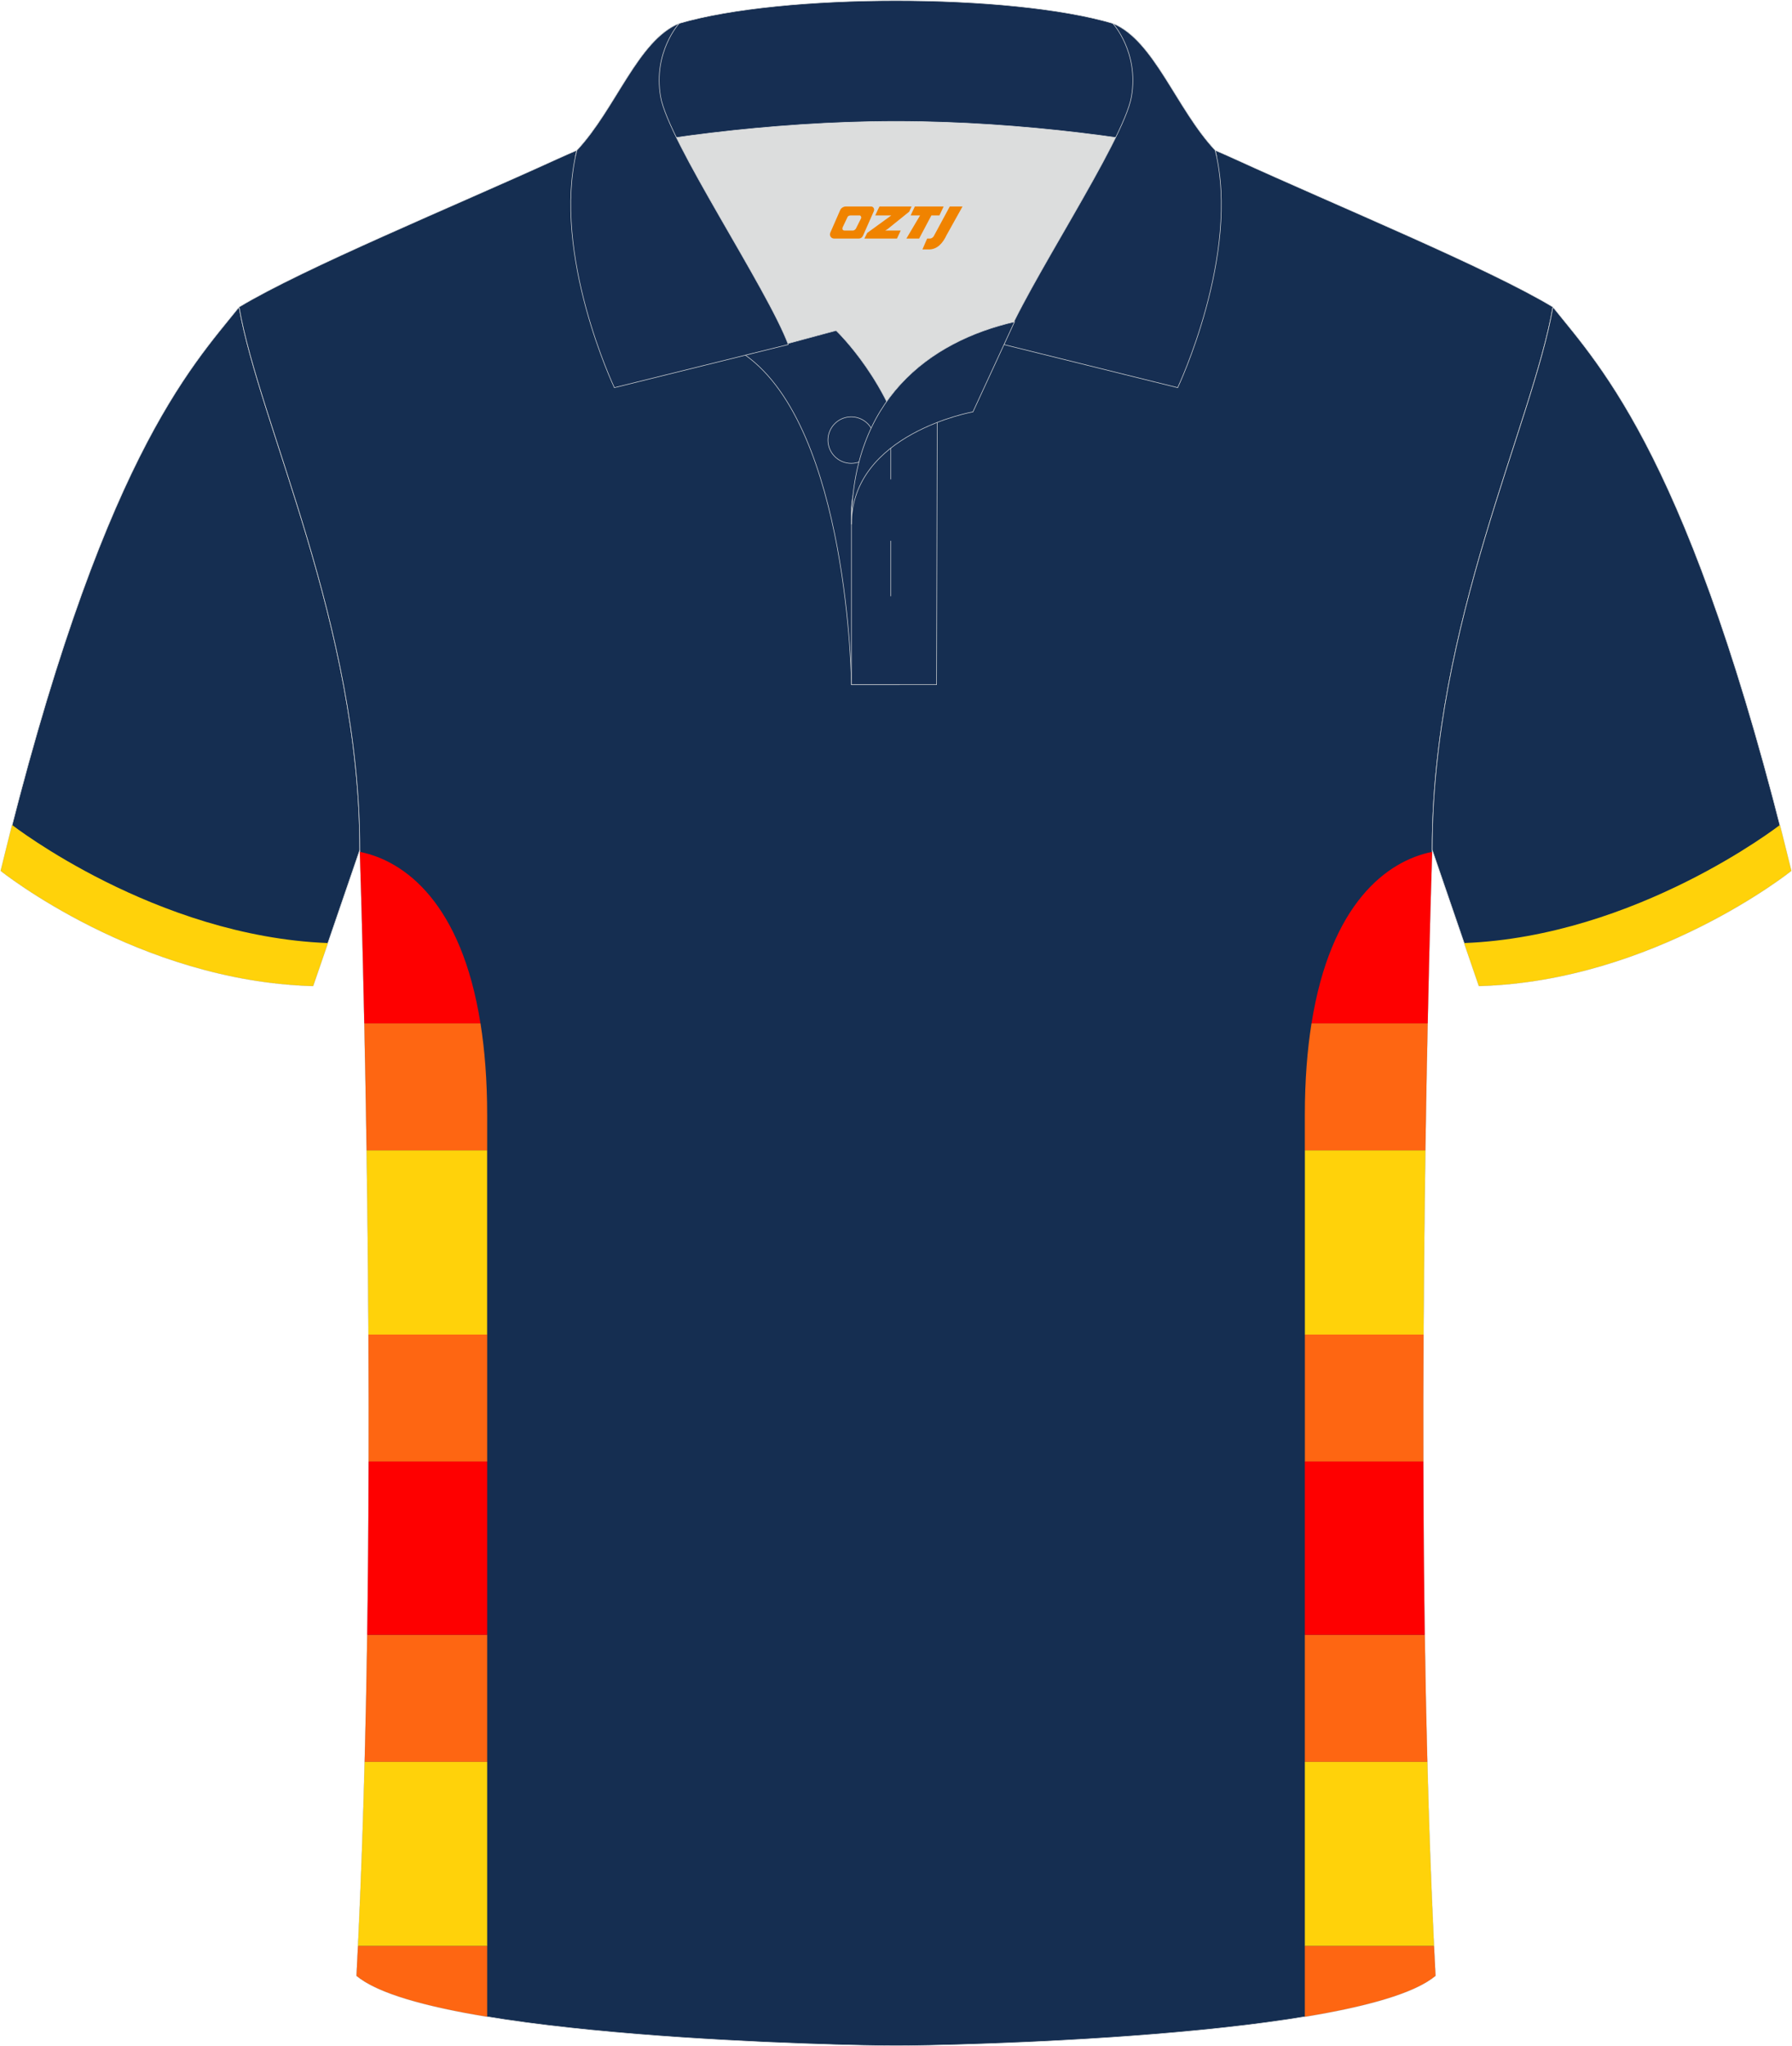 <?xml version="1.0" encoding="utf-8"?>
<!-- Generator: Adobe Illustrator 24.0.0, SVG Export Plug-In . SVG Version: 6.00 Build 0)  -->
<svg xmlns="http://www.w3.org/2000/svg" xmlns:xlink="http://www.w3.org/1999/xlink" version="1.1" id="图层_1" x="0px" y="0px" width="379.8px" height="433.5px" viewBox="0 0 379.8 433.5" enable-background="new 0 0 379.8 433.5" xml:space="preserve">
<g>
	
		<path fill-rule="evenodd" clip-rule="evenodd" fill="#152E51" stroke="#DCDDDD" stroke-width="0.118" stroke-miterlimit="22.926" d="   M50.67,65.04C40.43,77.84,21.31,97.46,0.15,184.48c0,0,29.19,23.38,66.21,24.4c0,0,7.17-20.82,9.9-28.84   C76.26,132.26,54.95,89.8,50.67,65.04z"/>
	
		<path fill-rule="evenodd" clip-rule="evenodd" fill="#152E51" stroke="#DCDDDD" stroke-width="0.118" stroke-miterlimit="22.926" d="   M76.26,180.05c0,0,4.68,137.15-0.7,238.51c15.6,13.15,104.62,14.84,114.34,14.82c9.72,0.03,98.74-1.67,114.34-14.82   c-5.38-101.36-0.7-238.51-0.7-238.51c0-47.79,21.31-90.25,25.59-115.01c-13.68-8.25-45.44-21.32-67.38-31.34   c-5.84-2.66-10.73-4.57-15.09-5.94L133.1,27.75c-4.32,1.37-9.2,3.29-15.06,5.95C96.1,43.72,64.34,56.79,50.67,65.04   C54.95,89.8,76.26,132.26,76.26,180.05z"/>
	
		<path fill-rule="evenodd" clip-rule="evenodd" fill="#152E51" stroke="#DCDDDD" stroke-width="0.118" stroke-miterlimit="22.926" d="   M329.13,65.04c10.24,12.8,29.36,32.42,50.52,119.44c0,0-29.19,23.38-66.21,24.4c0,0-7.16-20.82-9.9-28.84   C303.54,132.26,324.85,89.8,329.13,65.04z"/>
	<g>
		<path fill-rule="evenodd" clip-rule="evenodd" fill="#DCDDDD" d="M187.92,85.04c6.44-9.11,16.35-14.37,26.94-16.84    c5.24-10.64,16.08-27.82,21.62-39.14c-26.77-6.52-66.39-6.52-93.16,0c6.42,13.14,20,34.17,23.66,43.71l10.21-2.75    C177.2,70.02,183.2,75.69,187.92,85.04z"/>
		
			<path fill-rule="evenodd" clip-rule="evenodd" fill="#162E52" stroke="#DCDDDD" stroke-width="0.118" stroke-miterlimit="22.926" d="    M157.94,75.21l19.26-5.19c0,0,11.74,11.1,15.3,27.84c3.55,16.74-1.86,47.18-1.86,47.18h-10.18    C180.46,145.03,179.93,90.78,157.94,75.21z"/>
		
			<path fill-rule="evenodd" clip-rule="evenodd" fill="#162E52" stroke="#DCDDDD" stroke-width="0.118" stroke-miterlimit="22.926" d="    M180.46,107.49v37.54h18.04l0.14-60.77C189.8,87.17,180.95,98.7,180.46,107.49z"/>
		
			<path fill-rule="evenodd" clip-rule="evenodd" fill="#162E52" stroke="#DCDDDD" stroke-width="0.118" stroke-miterlimit="22.926" d="    M121.98,33.04c13.38-3.26,40.91-7.33,67.92-7.33c27,0,54.53,4.07,67.92,7.33l-0.28-1.2c-8.22-8.78-12.93-23.33-21.69-26.89    c-10.94-3.22-28.44-4.82-45.95-4.82c-17.5,0-35.01,1.61-45.95,4.82c-8.77,3.57-13.47,18.11-21.69,26.89L121.98,33.04z"/>
		
			<path fill-rule="evenodd" clip-rule="evenodd" fill="#162E52" stroke="#DCDDDD" stroke-width="0.118" stroke-miterlimit="22.926" d="    M143.95,4.95c0,0-5.58,6.05-3.94,15.53c1.63,9.49,22.57,40.53,27.06,52.51l-36.86,9.13c0,0-13.39-28.22-7.95-50.28    C130.49,23.06,135.19,8.52,143.95,4.95z"/>
		
			<path fill-rule="evenodd" clip-rule="evenodd" fill="#162E52" stroke="#DCDDDD" stroke-width="0.118" stroke-miterlimit="22.926" d="    M235.85,4.95c0,0,5.58,6.05,3.95,15.53c-1.63,9.49-22.57,40.53-27.06,52.51l36.86,9.13c0,0,13.39-28.22,7.95-50.28    C249.32,23.06,244.61,8.52,235.85,4.95z"/>
		
			<path fill-rule="evenodd" clip-rule="evenodd" fill="#162E52" stroke="#DCDDDD" stroke-width="0.118" stroke-miterlimit="22.926" d="    M180.41,98.16c2.72,0,4.93-2.22,4.93-4.93c0-2.72-2.22-4.93-4.93-4.93c-2.72,0-4.93,2.21-4.93,4.93    C175.48,95.95,177.7,98.16,180.41,98.16z"/>
		
			<line fill-rule="evenodd" clip-rule="evenodd" fill="none" stroke="#DCDDDD" stroke-width="0.118" stroke-miterlimit="22.926" x1="188.8" y1="114.56" x2="188.8" y2="126.31"/>
		
			<line fill-rule="evenodd" clip-rule="evenodd" fill="none" stroke="#DCDDDD" stroke-width="0.118" stroke-miterlimit="22.926" x1="188.8" y1="89.8" x2="188.8" y2="101.55"/>
		
			<path fill-rule="evenodd" clip-rule="evenodd" fill="#162E52" stroke="#DCDDDD" stroke-width="0.118" stroke-miterlimit="22.926" d="    M215.02,68.17l-8.81,19.08c0,0-25.75,4.58-25.75,23.82C180.46,84.88,196.74,72.37,215.02,68.17z"/>
		
	</g>
	<path fill-rule="evenodd" clip-rule="evenodd" fill="#FFD20A" d="M69.49,199.78c-36.54-1.42-66.83-24.95-66.92-25.01   c-0.8,3.14-1.61,6.38-2.42,9.71c0,0,29.19,23.38,66.21,24.4L69.49,199.78z"/>
	<path fill-rule="evenodd" clip-rule="evenodd" fill="#FFD20A" d="M310.31,199.78c36.54-1.42,66.83-24.95,66.92-25.01   c0.8,3.14,1.61,6.38,2.42,9.71c0,0-29.19,23.38-66.21,24.4L310.31,199.78z"/>
	<g>
		<g>
			<path fill-rule="evenodd" clip-rule="evenodd" fill="#FE0000" d="M303.53,180.46c-0.08,2.48-0.52,16.02-0.94,36.33h-24.62     C281.99,191.39,293.94,182.38,303.53,180.46z"/>
			<path fill-rule="evenodd" clip-rule="evenodd" fill="#FE6612" d="M302.1,243.7h-25.55v-7.5c0-7.35,0.52-13.77,1.41-19.4h24.62     C302.41,224.8,302.24,233.84,302.1,243.7z"/>
			<path fill-rule="evenodd" clip-rule="evenodd" fill="#FFD20A" d="M276.55,243.7h25.55c-0.18,11.98-0.32,25.12-0.39,39.02h-25.15     V243.7z"/>
			<path fill-rule="evenodd" clip-rule="evenodd" fill="#FE6612" d="M301.67,309.6h-25.11v-26.89h25.15     C301.66,291.43,301.64,300.43,301.67,309.6z"/>
			<path fill-rule="evenodd" clip-rule="evenodd" fill="#FE0000" d="M276.55,346.35V309.6h25.11c0.03,12.04,0.12,24.37,0.3,36.75     H276.55z"/>
			<path fill-rule="evenodd" clip-rule="evenodd" fill="#FE6612" d="M276.55,373.25v-26.9h25.42c0.13,8.98,0.31,17.97,0.54,26.9     H276.55z"/>
			<path fill-rule="evenodd" clip-rule="evenodd" fill="#FFD20A" d="M276.55,412.26v-39.02h25.96c0.34,13.28,0.81,26.39,1.42,39.02     H276.55z"/>
			<path fill-rule="evenodd" clip-rule="evenodd" fill="#FE6612" d="M303.93,412.26c0.1,2.1,0.2,4.22,0.31,6.29     c-4.45,3.75-14.86,6.56-27.69,8.67v-14.97H303.93z"/>
		</g>
		<g>
			<path fill-rule="evenodd" clip-rule="evenodd" fill="#FE0000" d="M76.27,180.46c0.08,2.48,0.52,16.02,0.94,36.33h24.62     C97.81,191.39,85.86,182.38,76.27,180.46z"/>
			<path fill-rule="evenodd" clip-rule="evenodd" fill="#FE6612" d="M77.7,243.7h25.55v-7.5c0-7.35-0.52-13.77-1.41-19.4H77.22     C77.39,224.8,77.55,233.84,77.7,243.7z"/>
			<path fill-rule="evenodd" clip-rule="evenodd" fill="#FFD20A" d="M103.25,243.7H77.7c0.18,11.98,0.32,25.12,0.39,39.02h25.15     V243.7z"/>
			<path fill-rule="evenodd" clip-rule="evenodd" fill="#FE6612" d="M78.13,309.6h25.12v-26.89H78.09     C78.14,291.43,78.15,300.43,78.13,309.6z"/>
			<path fill-rule="evenodd" clip-rule="evenodd" fill="#FE0000" d="M103.25,346.35V309.6H78.13c-0.03,12.04-0.12,24.37-0.3,36.75     H103.25z"/>
			<path fill-rule="evenodd" clip-rule="evenodd" fill="#FE6612" d="M103.25,373.25v-26.9H77.83c-0.13,8.98-0.31,17.97-0.54,26.9     H103.25z"/>
			<path fill-rule="evenodd" clip-rule="evenodd" fill="#FFD20A" d="M103.25,412.26v-39.02H77.29c-0.34,13.28-0.81,26.39-1.42,39.02     H103.25z"/>
			<path fill-rule="evenodd" clip-rule="evenodd" fill="#FE6612" d="M75.87,412.26c-0.1,2.1-0.2,4.22-0.31,6.29     c4.45,3.75,14.86,6.56,27.69,8.67v-14.97H75.87z"/>
		</g>
	</g>
</g>
<g>
	<path fill="#F08300" d="M201.3,43.74l-3.4,6.3c-0.2,0.3-0.5,0.5-0.8,0.5h-0.6l-1,2.3h1.2c2,0.1,3.2-1.5,3.9-3L204,43.74h-2.5L201.3,43.74z"/>
	<polygon fill="#F08300" points="194.1,43.74 ,200,43.74 ,199.1,45.64 ,197.4,45.64 ,194.8,50.54 ,192.1,50.54 ,195,45.64 ,193,45.64 ,193.9,43.74"/>
	<polygon fill="#F08300" points="188.1,48.84 ,187.6,48.84 ,188.1,48.54 ,192.7,44.84 ,193.2,43.74 ,186.4,43.74 ,186.1,44.34 ,185.5,45.64 ,188.3,45.64 ,188.9,45.64 ,183.8,49.34    ,183.2,50.54 ,189.8,50.54 ,190.1,50.54 ,190.9,48.84"/>
	<path fill="#F08300" d="M184.6,43.74H179.3C178.8,43.74,178.3,44.04,178.1,44.44L176,49.24C175.7,49.84,176.1,50.54,176.8,50.54h5.2c0.4,0,0.7-0.2,0.9-0.6L185.2,44.74C185.4,44.24,185.1,43.74,184.6,43.74z M182.5,46.24L181.4,48.44C181.2,48.74,180.9,48.84,180.8,48.84l-1.8,0C178.8,48.84,178.4,48.74,178.6,48.14l1-2.1c0.1-0.3,0.4-0.4,0.7-0.4h1.9   C182.4,45.64,182.6,45.94,182.5,46.24z"/>
</g>
</svg>